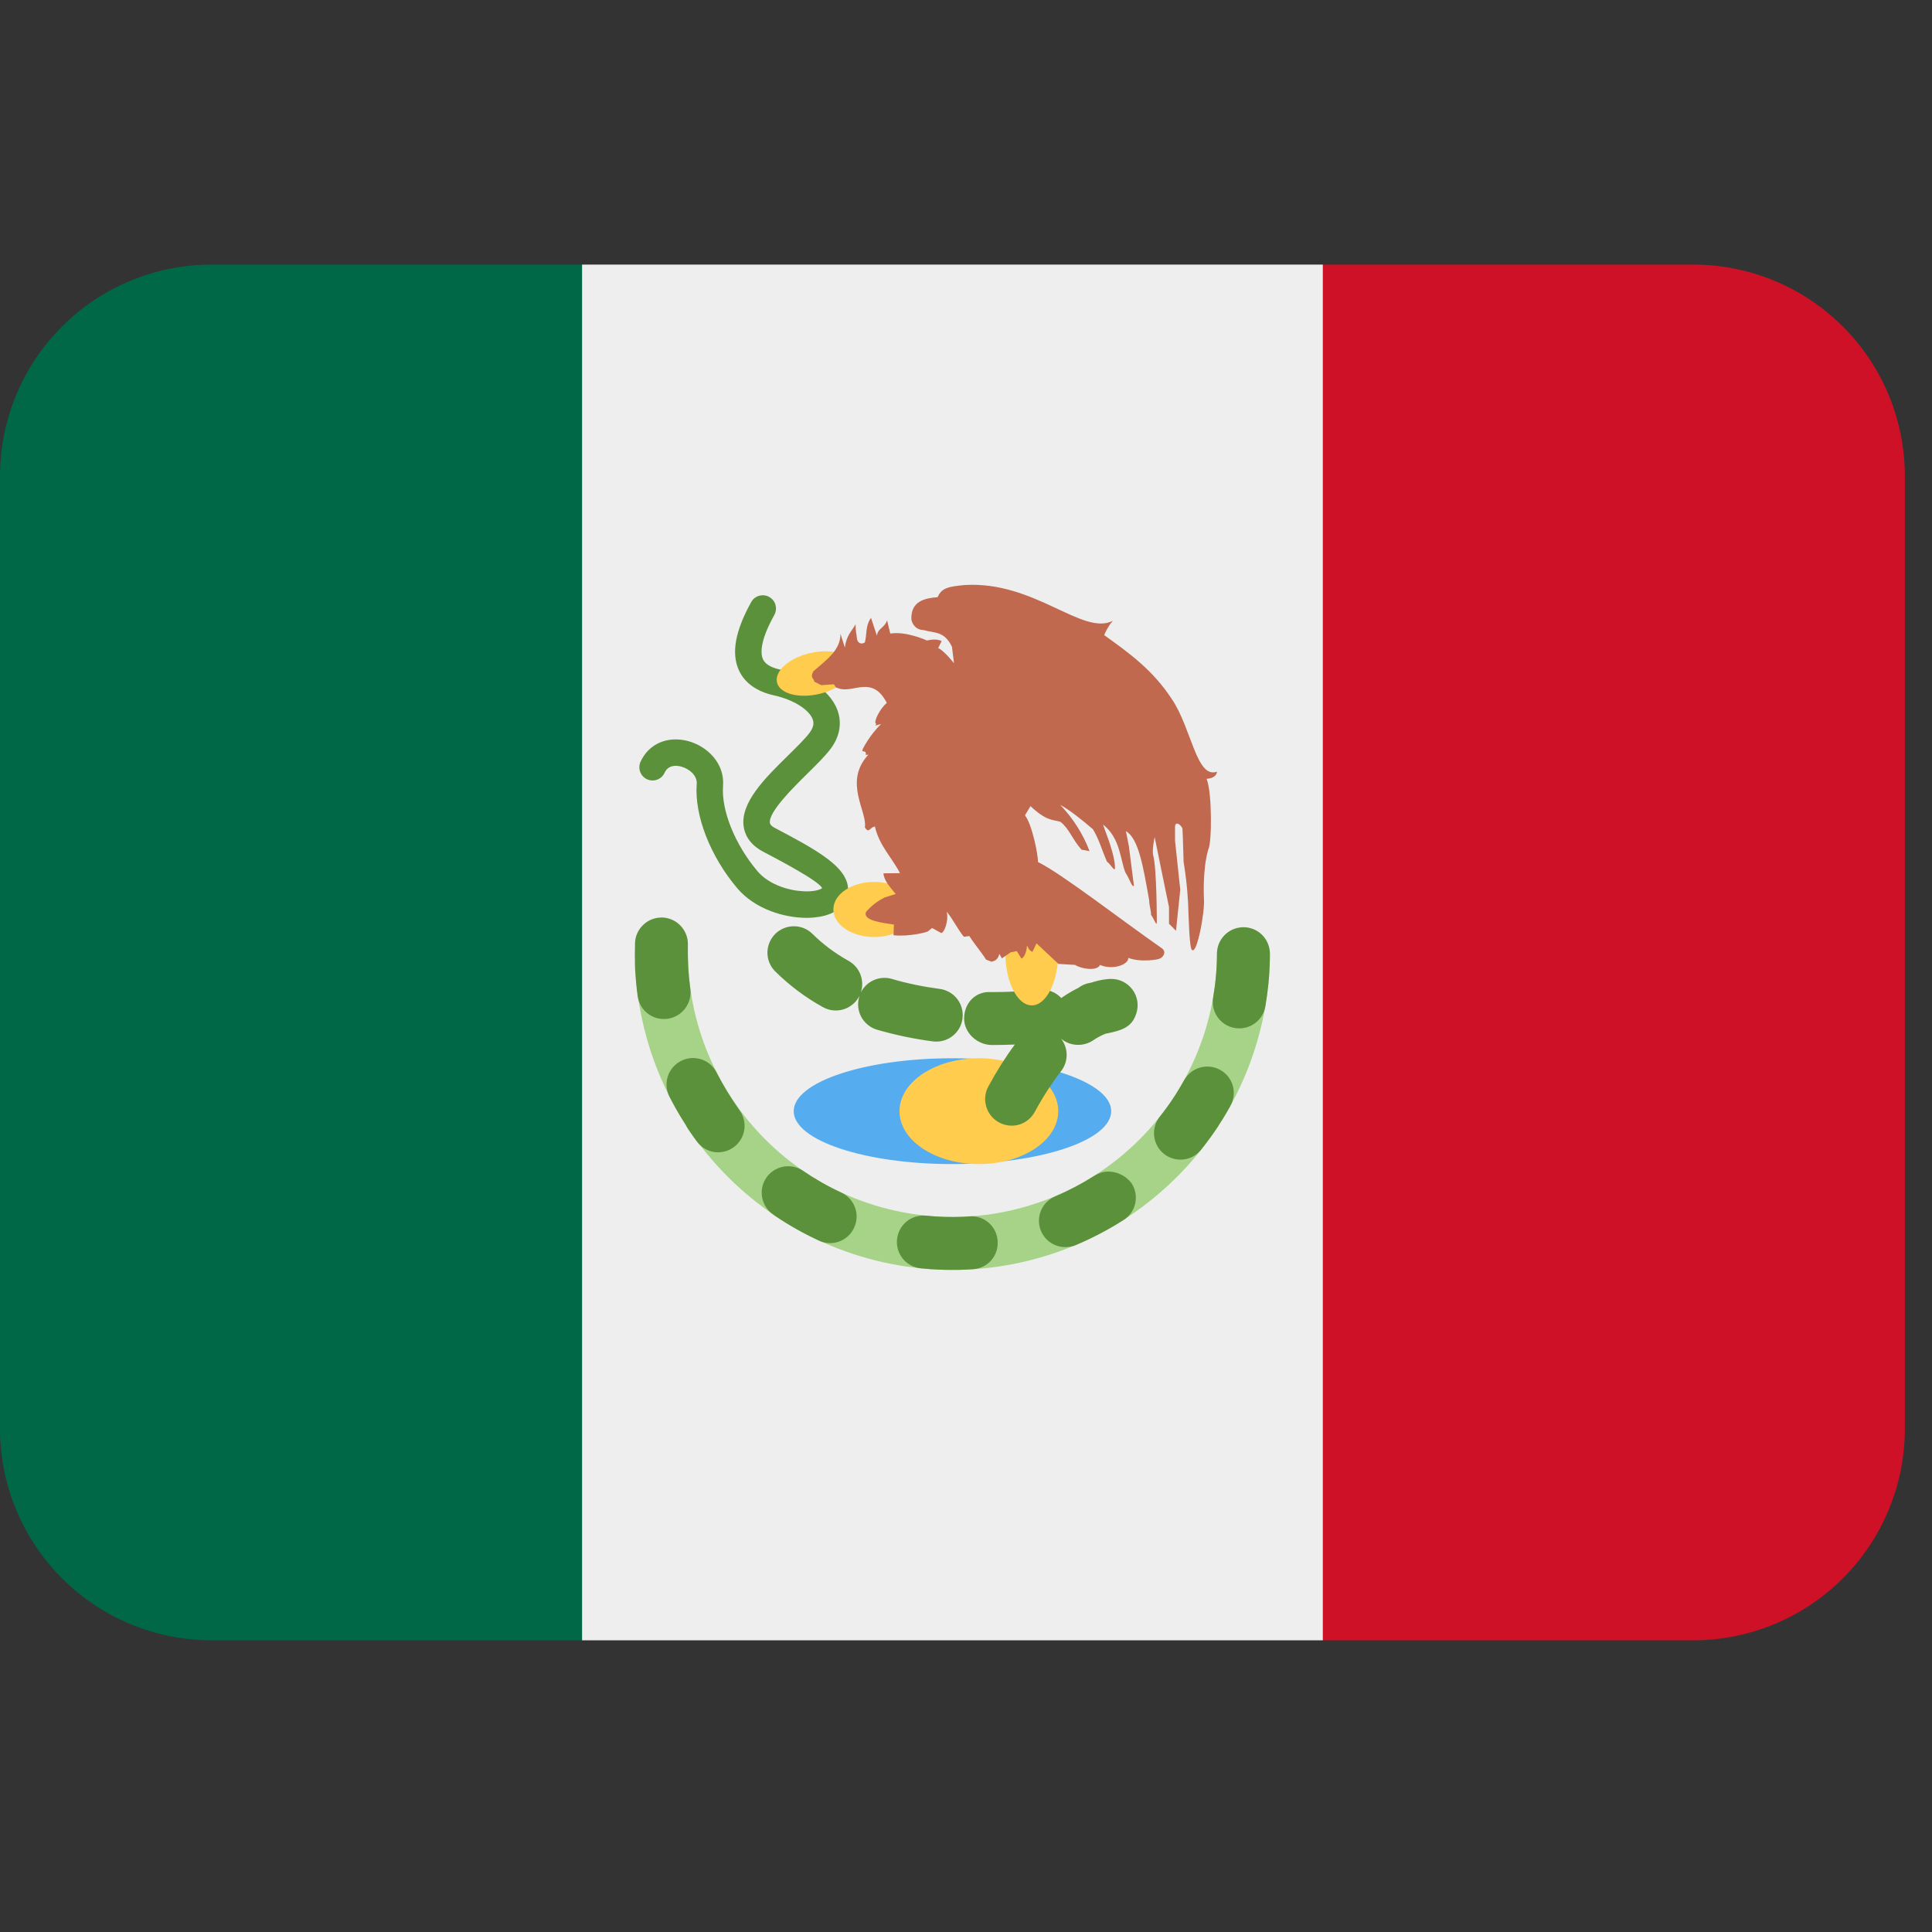 <svg width="40" height="40" viewBox="0 0 40 40" fill="none" xmlns="http://www.w3.org/2000/svg">
<rect x="0" y="0" width="40" height="40" fill="#333333" stroke="none"/>
<g clip-path="url(#clip0_130_629)">
<path d="M4.382 5.478C3.22 5.478 2.105 5.939 1.283 6.761C0.462 7.583 0 8.697 0 9.86L0 29.579C0 30.741 0.462 31.855 1.283 32.677C2.105 33.499 3.22 33.961 4.382 33.961H12.051V5.478H4.382Z" fill="#006847"/>
<path d="M35.056 5.478H27.388V33.961H35.056C36.218 33.961 37.333 33.499 38.155 32.677C38.977 31.855 39.438 30.741 39.438 29.579V9.86C39.438 8.697 38.977 7.583 38.155 6.761C37.333 5.939 36.218 5.478 35.056 5.478Z" fill="#CE1126"/>
<path d="M12.051 5.478H27.388V33.961H12.051V5.478Z" fill="#EEEEEE"/>
<path d="M25.197 19.719C25.197 21.172 24.619 22.565 23.592 23.592C22.565 24.619 21.172 25.196 19.719 25.196C18.266 25.196 16.873 24.619 15.846 23.592C14.819 22.565 14.242 21.172 14.242 19.719H13.146C13.146 21.462 13.838 23.134 15.071 24.367C16.304 25.599 17.976 26.292 19.719 26.292C21.462 26.292 23.134 25.599 24.367 24.367C25.6 23.134 26.292 21.462 26.292 19.719H25.197Z" fill="#A6D388"/>
<path d="M14.836 22.205C14.804 22.14 14.759 22.083 14.704 22.036C14.65 21.989 14.586 21.954 14.518 21.932C14.449 21.91 14.377 21.901 14.305 21.907C14.233 21.913 14.163 21.933 14.099 21.966C14.035 21.999 13.978 22.044 13.931 22.098C13.884 22.153 13.849 22.216 13.826 22.285C13.804 22.353 13.796 22.426 13.801 22.497C13.807 22.569 13.827 22.639 13.859 22.703C13.958 22.897 14.066 23.087 14.184 23.269L14.188 23.276L14.197 23.289L14.2 23.297L14.201 23.299L14.206 23.305L14.209 23.311V23.314L14.212 23.319L14.213 23.321L14.216 23.327L14.218 23.329L14.221 23.333L14.223 23.337L14.225 23.34L14.226 23.343L14.23 23.349L14.231 23.35L14.233 23.353L14.236 23.36L14.237 23.362L14.241 23.367L14.242 23.369L14.249 23.38V23.381L14.255 23.389C14.312 23.473 14.37 23.556 14.431 23.638C14.474 23.695 14.528 23.744 14.589 23.78C14.651 23.817 14.719 23.841 14.79 23.852C14.861 23.862 14.933 23.858 15.003 23.84C15.072 23.823 15.137 23.791 15.195 23.748C15.252 23.706 15.301 23.652 15.338 23.59C15.375 23.528 15.4 23.46 15.41 23.389C15.421 23.318 15.417 23.245 15.399 23.176C15.382 23.106 15.351 23.04 15.308 22.983C15.133 22.735 14.975 22.475 14.836 22.205ZM14.292 20.472C14.251 20.169 14.234 19.864 14.242 19.559C14.246 19.414 14.192 19.273 14.092 19.168C13.993 19.062 13.855 19 13.71 18.996L13.671 18.997C13.533 19.003 13.402 19.061 13.305 19.16C13.207 19.259 13.151 19.39 13.147 19.529C13.145 19.642 13.144 19.756 13.146 19.869V19.968L13.147 19.973V20.004L13.148 20.007L13.147 20.009V20.013L13.148 20.015V20.047L13.149 20.05V20.062L13.15 20.083L13.152 20.093V20.105C13.162 20.28 13.179 20.454 13.202 20.627C13.222 20.77 13.299 20.9 13.414 20.987C13.529 21.074 13.674 21.112 13.818 21.093C13.89 21.084 13.959 21.06 14.022 21.023C14.085 20.987 14.14 20.939 14.184 20.881C14.228 20.823 14.26 20.757 14.279 20.687C14.297 20.617 14.302 20.544 14.292 20.472ZM20.092 25.182L20.085 25.183L19.949 25.192C19.69 25.203 19.43 25.195 19.171 25.169C19.027 25.155 18.883 25.198 18.77 25.29C18.657 25.382 18.586 25.515 18.572 25.66C18.557 25.804 18.601 25.948 18.692 26.061C18.785 26.173 18.917 26.245 19.062 26.259L19.199 26.271L19.203 26.272L19.205 26.271L19.209 26.272H19.211L19.218 26.273H19.224L19.227 26.275L19.235 26.273L19.238 26.275H19.244L19.25 26.276L19.256 26.277H19.27L19.277 26.278H19.291C19.457 26.289 19.625 26.294 19.794 26.291H19.836L19.844 26.29L19.851 26.291H19.867L19.873 26.29H19.893L19.9 26.289L19.907 26.29L19.908 26.289L19.914 26.29H19.915L19.921 26.289H19.93L19.936 26.288H19.943L19.944 26.289L19.95 26.288H19.958L19.963 26.287H19.985L19.991 26.286H19.995L20 26.285L20.004 26.286H20.009L20.014 26.285H20.019C20.065 26.283 20.113 26.279 20.159 26.277C20.3 26.265 20.432 26.198 20.525 26.091C20.618 25.983 20.664 25.843 20.655 25.701C20.652 25.63 20.635 25.56 20.605 25.495C20.575 25.431 20.533 25.373 20.481 25.325C20.428 25.276 20.367 25.239 20.3 25.215C20.234 25.19 20.163 25.179 20.092 25.182ZM17.42 24.692C17.143 24.564 16.878 24.413 16.627 24.241C16.529 24.174 16.413 24.141 16.295 24.146C16.18 24.151 16.07 24.192 15.979 24.263C15.889 24.334 15.823 24.431 15.791 24.541C15.76 24.652 15.763 24.769 15.802 24.877C15.84 24.985 15.912 25.079 16.006 25.144L16.008 25.145L16.014 25.148L16.021 25.155L16.027 25.159L16.034 25.165C16.325 25.363 16.634 25.537 16.956 25.686C17.021 25.717 17.092 25.734 17.164 25.737C17.236 25.74 17.307 25.729 17.375 25.704C17.442 25.68 17.504 25.642 17.557 25.593C17.61 25.544 17.653 25.485 17.683 25.42C17.713 25.355 17.731 25.285 17.735 25.213C17.738 25.141 17.727 25.069 17.703 25.001C17.678 24.933 17.641 24.871 17.592 24.818C17.544 24.765 17.485 24.722 17.42 24.692ZM22.93 24.256C22.833 24.26 22.74 24.29 22.658 24.343C22.402 24.506 22.133 24.648 21.854 24.767C21.734 24.815 21.634 24.904 21.574 25.019C21.513 25.133 21.495 25.266 21.523 25.392C21.551 25.519 21.623 25.631 21.727 25.71C21.83 25.788 21.958 25.826 22.088 25.819C22.153 25.816 22.217 25.802 22.277 25.777L22.424 25.712H22.426L22.433 25.707L22.435 25.706L22.439 25.704H22.444L22.448 25.702L22.45 25.7L22.457 25.698L22.459 25.696L22.462 25.694L22.468 25.692L22.471 25.691L22.477 25.689L22.479 25.687L22.484 25.685L22.486 25.684C22.49 25.682 22.49 25.681 22.492 25.681L22.494 25.68L22.501 25.677H22.503L22.509 25.673L22.516 25.67L22.518 25.669L22.524 25.666L22.526 25.664L22.532 25.661L22.534 25.66L22.541 25.659L22.549 25.655L22.551 25.654L22.555 25.65H22.558L22.564 25.646L22.573 25.644L22.58 25.639L22.588 25.635L22.589 25.634L22.605 25.627L22.612 25.624L22.628 25.615L22.637 25.612L22.643 25.609L22.66 25.6L22.666 25.596L22.691 25.583L22.699 25.581L22.714 25.572L22.722 25.568H22.723C22.724 25.567 22.726 25.566 22.731 25.566C22.733 25.563 22.735 25.561 22.737 25.56L22.746 25.556L22.753 25.553V25.552L22.768 25.545L22.777 25.541L22.778 25.54L22.783 25.536L22.792 25.532L22.799 25.529H22.801L22.807 25.524L22.815 25.52L22.816 25.519L22.823 25.515L22.829 25.512L22.831 25.511L22.836 25.508L22.839 25.507L22.845 25.503L22.847 25.502L22.852 25.499L22.855 25.498L22.861 25.496C22.86 25.495 22.861 25.495 22.862 25.495L22.869 25.491L22.871 25.49L22.875 25.487L22.878 25.486L22.884 25.483L22.886 25.482C22.886 25.479 22.889 25.479 22.891 25.478L22.894 25.477L22.898 25.475L22.902 25.473L22.906 25.471L22.909 25.468L22.913 25.466L22.916 25.463L22.921 25.462L22.926 25.461L22.928 25.459L22.932 25.456L22.937 25.453L22.939 25.452L22.943 25.45L22.948 25.446L22.951 25.444C22.953 25.445 22.954 25.444 22.956 25.443L22.959 25.441L22.963 25.439L22.966 25.437L22.97 25.434L22.974 25.432L22.978 25.429L22.98 25.428C22.983 25.427 22.987 25.427 22.989 25.424C22.987 25.423 22.987 25.424 22.989 25.424L22.994 25.421L23.001 25.416L23.003 25.415L23.011 25.411L23.024 25.404L23.033 25.398C23.04 25.393 23.047 25.389 23.055 25.386C23.124 25.345 23.196 25.302 23.264 25.258C23.387 25.18 23.473 25.056 23.504 24.915C23.535 24.773 23.509 24.625 23.431 24.502C23.373 24.424 23.298 24.361 23.21 24.318C23.123 24.275 23.027 24.254 22.93 24.256ZM25.747 19.197L25.72 19.198C25.579 19.204 25.446 19.264 25.349 19.365C25.251 19.467 25.196 19.602 25.196 19.743C25.196 20.047 25.168 20.353 25.117 20.651C25.092 20.795 25.126 20.942 25.21 21.061C25.294 21.179 25.422 21.26 25.565 21.284C25.709 21.308 25.856 21.275 25.975 21.191C26.093 21.107 26.174 20.979 26.198 20.835V20.83L26.199 20.828L26.2 20.826L26.199 20.823L26.2 20.821V20.819L26.201 20.817V20.814L26.202 20.811V20.802C26.205 20.8 26.205 20.798 26.205 20.797V20.791C26.228 20.648 26.247 20.506 26.262 20.362L26.261 20.361L26.262 20.358L26.263 20.352V20.34L26.265 20.337L26.264 20.333V20.33L26.265 20.327V20.323L26.267 20.322L26.265 20.318V20.314C26.267 20.313 26.267 20.312 26.267 20.311V20.29L26.269 20.287C26.284 20.106 26.292 19.924 26.292 19.743C26.292 19.599 26.234 19.46 26.132 19.357C26.03 19.255 25.891 19.197 25.747 19.197ZM25.261 22.15C25.198 22.115 25.129 22.093 25.058 22.085C24.986 22.077 24.914 22.083 24.844 22.103C24.775 22.123 24.711 22.156 24.654 22.201C24.598 22.246 24.551 22.302 24.516 22.365C24.369 22.631 24.2 22.885 24.009 23.123C23.92 23.237 23.879 23.381 23.896 23.525C23.913 23.669 23.986 23.8 24.099 23.89C24.212 23.98 24.357 24.022 24.501 24.006C24.645 23.99 24.776 23.917 24.867 23.804C24.994 23.644 25.116 23.477 25.229 23.306C25.231 23.298 25.236 23.291 25.241 23.284L25.242 23.283L25.246 23.276L25.25 23.267C25.253 23.265 25.255 23.263 25.255 23.261L25.256 23.262L25.26 23.255V23.254C25.262 23.252 25.264 23.25 25.264 23.247L25.266 23.246L25.27 23.239C25.272 23.238 25.272 23.235 25.273 23.232L25.274 23.231L25.279 23.225L25.28 23.223L25.282 23.217L25.285 23.215L25.288 23.209H25.29L25.292 23.203L25.293 23.201L25.297 23.196L25.299 23.194C25.3 23.192 25.3 23.19 25.302 23.189L25.303 23.185L25.307 23.182C25.307 23.181 25.307 23.18 25.31 23.179V23.174L25.313 23.172L25.316 23.167L25.317 23.165L25.32 23.158L25.323 23.156L25.325 23.151L25.327 23.148C25.327 23.147 25.327 23.146 25.329 23.145C25.329 23.144 25.329 23.143 25.331 23.142L25.335 23.136L25.336 23.133L25.338 23.129L25.34 23.126C25.342 23.125 25.342 23.124 25.342 23.123C25.345 23.122 25.345 23.121 25.345 23.119L25.347 23.115L25.35 23.111L25.353 23.106V23.103L25.356 23.1L25.359 23.096L25.362 23.092V23.089L25.366 23.083V23.08C25.369 23.079 25.37 23.078 25.37 23.076L25.372 23.074L25.374 23.07L25.378 23.065L25.38 23.061V23.059L25.384 23.054C25.384 23.053 25.384 23.052 25.386 23.051L25.387 23.047L25.391 23.043L25.393 23.038L25.395 23.035C25.396 23.034 25.395 23.032 25.397 23.031C25.397 23.03 25.397 23.029 25.399 23.029L25.402 23.023L25.404 23.021L25.406 23.014L25.408 23.013L25.41 23.009L25.413 23.007L25.415 23.001L25.417 22.999L25.419 22.992C25.421 22.991 25.419 22.99 25.419 22.99L25.424 22.985L25.425 22.983L25.429 22.977V22.976L25.432 22.97L25.434 22.967L25.437 22.961L25.442 22.954L25.445 22.948V22.947L25.45 22.939L25.452 22.938L25.479 22.886C25.547 22.76 25.563 22.611 25.522 22.473C25.481 22.335 25.387 22.219 25.261 22.15Z" fill="#5C913B"/>
<path d="M19.719 24.101C21.534 24.101 23.006 23.611 23.006 23.006C23.006 22.401 21.534 21.91 19.719 21.91C17.904 21.91 16.433 22.401 16.433 23.006C16.433 23.611 17.904 24.101 19.719 24.101Z" fill="#55ACEE"/>
<path d="M20.267 24.101C21.174 24.101 21.91 23.611 21.91 23.006C21.91 22.401 21.174 21.91 20.267 21.91C19.359 21.91 18.623 22.401 18.623 23.006C18.623 23.611 19.359 24.101 20.267 24.101Z" fill="#FFCC4D"/>
<path d="M20.943 23.306C20.848 23.305 20.755 23.28 20.673 23.233C20.591 23.186 20.522 23.118 20.474 23.037C20.425 22.956 20.399 22.863 20.396 22.768C20.394 22.674 20.416 22.58 20.461 22.497C20.636 22.174 20.82 21.882 21.011 21.626C20.854 21.632 20.697 21.636 20.54 21.636C20.237 21.636 19.961 21.389 19.961 21.087C19.961 20.784 20.175 20.539 20.478 20.539L20.568 20.54C20.892 20.54 21.225 20.52 21.523 20.493C21.606 20.485 21.69 20.496 21.768 20.525C21.846 20.555 21.916 20.602 21.973 20.664C21.988 20.652 22.003 20.64 22.02 20.63C22.129 20.558 22.231 20.499 22.326 20.453C22.394 20.401 22.473 20.366 22.558 20.351L22.597 20.343C22.803 20.276 22.948 20.267 23.006 20.267C23.091 20.267 23.176 20.287 23.253 20.325C23.329 20.364 23.396 20.42 23.447 20.489C23.498 20.558 23.532 20.638 23.546 20.723C23.56 20.807 23.554 20.894 23.528 20.976C23.438 21.267 23.238 21.333 22.886 21.403C22.794 21.44 22.707 21.487 22.625 21.544C22.526 21.608 22.409 21.639 22.291 21.632C22.173 21.626 22.06 21.581 21.969 21.506C22.044 21.602 22.084 21.721 22.084 21.843C22.083 21.965 22.042 22.083 21.967 22.179C21.781 22.417 21.598 22.699 21.424 23.02C21.377 23.107 21.307 23.179 21.223 23.23C21.138 23.28 21.041 23.306 20.943 23.306ZM19.387 21.565C19.363 21.566 19.339 21.564 19.315 21.561C18.924 21.51 18.537 21.429 18.158 21.319C18.089 21.298 18.025 21.265 17.969 21.219C17.913 21.174 17.866 21.118 17.832 21.055C17.798 20.991 17.776 20.922 17.769 20.85C17.762 20.779 17.768 20.706 17.789 20.637L17.795 20.616L17.782 20.641C17.747 20.704 17.7 20.759 17.643 20.803C17.587 20.848 17.522 20.881 17.453 20.901C17.384 20.92 17.311 20.926 17.239 20.917C17.168 20.909 17.099 20.886 17.036 20.851C16.672 20.649 16.338 20.398 16.043 20.105C15.943 20.002 15.887 19.863 15.889 19.72C15.89 19.576 15.948 19.439 16.049 19.337C16.151 19.236 16.288 19.178 16.432 19.177C16.575 19.175 16.714 19.231 16.817 19.331C17.033 19.546 17.286 19.736 17.571 19.895C17.682 19.957 17.769 20.057 17.814 20.176C17.86 20.296 17.863 20.428 17.822 20.549C17.879 20.433 17.976 20.342 18.094 20.291C18.212 20.239 18.345 20.232 18.468 20.268C18.77 20.358 19.102 20.427 19.454 20.474C19.592 20.492 19.718 20.561 19.807 20.668C19.895 20.775 19.94 20.912 19.931 21.051C19.923 21.19 19.862 21.32 19.761 21.416C19.66 21.511 19.526 21.565 19.387 21.565ZM16.701 19.003C16.234 19.003 15.631 18.822 15.265 18.391C14.704 17.729 14.374 16.88 14.425 16.229C14.438 16.055 14.268 15.915 14.101 15.871C14.006 15.846 13.838 15.83 13.759 16C13.729 16.066 13.674 16.117 13.605 16.142C13.537 16.167 13.462 16.164 13.396 16.134C13.33 16.103 13.279 16.048 13.254 15.98C13.229 15.912 13.232 15.836 13.262 15.77C13.433 15.399 13.816 15.233 14.239 15.341C14.632 15.443 15.007 15.795 14.97 16.272C14.931 16.778 15.218 17.487 15.682 18.036C15.926 18.325 16.352 18.442 16.641 18.453C16.876 18.465 16.996 18.411 17.021 18.388C16.959 18.243 16.148 17.816 15.802 17.634C15.507 17.479 15.419 17.267 15.397 17.116C15.324 16.618 15.835 16.113 16.331 15.627C16.505 15.455 16.67 15.293 16.76 15.173C16.862 15.038 16.846 14.948 16.826 14.893C16.75 14.688 16.423 14.485 16.028 14.398C15.664 14.316 15.417 14.14 15.296 13.873C15.138 13.521 15.222 13.061 15.553 12.465C15.57 12.434 15.594 12.406 15.622 12.383C15.65 12.361 15.682 12.345 15.717 12.335C15.752 12.325 15.788 12.322 15.824 12.326C15.859 12.33 15.894 12.341 15.925 12.359C15.957 12.376 15.984 12.4 16.007 12.428C16.029 12.456 16.046 12.488 16.056 12.523C16.065 12.558 16.068 12.594 16.064 12.63C16.06 12.665 16.049 12.7 16.032 12.731C15.719 13.292 15.75 13.546 15.796 13.648C15.842 13.749 15.959 13.82 16.147 13.862C16.61 13.965 17.168 14.24 17.338 14.702C17.436 14.966 17.387 15.251 17.198 15.502C17.084 15.654 16.905 15.83 16.715 16.018C16.433 16.296 15.906 16.814 15.94 17.038C15.946 17.084 16.006 17.124 16.057 17.149C16.88 17.581 17.426 17.893 17.538 18.276C17.557 18.341 17.563 18.409 17.555 18.477C17.548 18.545 17.526 18.61 17.492 18.669C17.386 18.854 17.164 18.968 16.851 18.996C16.804 19.001 16.752 19.003 16.701 19.003Z" fill="#5C913B"/>
<path d="M21.362 20.815C21.665 20.815 21.91 20.325 21.91 19.72C21.91 19.114 21.665 18.624 21.362 18.624C21.06 18.624 20.814 19.114 20.814 19.72C20.814 20.325 21.06 20.815 21.362 20.815Z" fill="#FFCC4D"/>
<path d="M18.943 18.829C18.943 19.145 18.566 19.4 18.099 19.4C17.633 19.4 17.254 19.145 17.254 18.829C17.254 18.514 17.632 18.259 18.099 18.259C18.564 18.259 18.943 18.514 18.943 18.829ZM17.643 13.76C17.698 13.993 17.394 14.264 16.965 14.366C16.535 14.468 16.143 14.362 16.087 14.13C16.033 13.896 16.336 13.624 16.765 13.523C17.195 13.422 17.588 13.527 17.643 13.76Z" fill="#FFCC4D"/>
<path d="M24.685 19.67C24.784 19.747 24.951 18.871 24.926 18.599C24.926 18.58 24.894 18 25.017 17.586C25.092 17.446 25.097 16.4 24.981 16.125C25.073 16.117 25.183 16.088 25.197 15.976C24.771 16.133 24.672 15.081 24.263 14.476C23.867 13.87 23.375 13.518 22.861 13.149C22.904 13.042 22.964 12.942 23.038 12.854C22.409 13.169 21.427 12.027 19.976 12.112C19.651 12.144 19.497 12.164 19.413 12.363C19.143 12.385 18.868 12.446 18.868 12.802C18.868 12.888 18.946 13.043 19.119 13.044C19.355 13.113 19.548 13.06 19.709 13.39L19.752 13.732C19.752 13.732 19.54 13.462 19.424 13.419L19.495 13.273C19.386 13.21 19.192 13.261 19.192 13.261C19.192 13.261 18.77 13.064 18.432 13.117L18.366 12.843C18.307 13.011 18.174 13.003 18.156 13.162C18.119 13.048 18.069 12.906 18.034 12.792C17.915 12.954 17.95 13.13 17.907 13.298C17.861 13.338 17.767 13.339 17.743 13.23C17.731 13.097 17.714 13.085 17.714 12.926C17.629 13.076 17.526 13.149 17.492 13.407L17.401 13.122C17.404 13.458 17.115 13.659 16.841 13.897C16.763 14.039 16.853 14.04 16.86 14.114L17.004 14.186L17.264 14.167C17.307 14.221 17.272 14.225 17.384 14.259C17.687 14.344 18.064 13.981 18.36 14.552C18.224 14.666 18.087 14.932 18.131 14.982C18.185 14.982 18.021 15.059 18.242 14.989C18.012 15.212 17.857 15.507 17.857 15.524C17.83 15.588 17.949 15.516 17.924 15.631L17.979 15.624C17.455 16.192 17.962 16.802 17.906 17.129C17.994 17.271 18.005 17.126 18.114 17.112C18.206 17.515 18.471 17.759 18.633 18.078L18.291 18.081C18.299 18.233 18.436 18.376 18.545 18.509L18.316 18.581C18.168 18.654 18.037 18.756 17.93 18.881C17.854 19.065 18.295 19.109 18.507 19.142L18.5 19.364C18.832 19.396 19.215 19.297 19.215 19.279L19.298 19.214L19.486 19.317C19.548 19.317 19.646 19.067 19.601 18.876C19.721 19.019 19.835 19.25 19.956 19.395L20.069 19.38C20.171 19.543 20.313 19.705 20.416 19.868L20.531 19.912C20.598 19.889 20.654 19.881 20.691 19.75L20.743 19.842L20.925 19.717L21.052 19.692L21.148 19.847C21.203 19.827 21.258 19.705 21.262 19.576C21.318 19.689 21.334 19.68 21.375 19.709L21.46 19.532L21.914 19.957L22.258 19.977C22.381 20.06 22.717 20.113 22.774 19.978C23.05 20.096 23.376 19.962 23.359 19.831C23.613 19.932 24.005 19.864 24.005 19.847C24.052 19.842 24.172 19.724 24.058 19.635C23.218 19.05 21.972 18.081 21.491 17.848C21.491 17.675 21.361 17.052 21.221 16.881L21.335 16.69C21.662 16.996 21.781 16.966 21.955 17.014C22.141 17.162 22.206 17.387 22.392 17.592L22.558 17.622C22.423 17.266 22.216 16.941 21.952 16.666C22.131 16.756 22.429 16.996 22.629 17.17C22.76 17.39 22.799 17.565 22.919 17.841C23.007 17.897 23.096 18.102 23.084 17.932C23.064 17.614 22.839 17.109 22.839 17.073C23.196 17.355 23.192 17.796 23.3 18.064C23.391 18.2 23.437 18.382 23.477 18.339L23.371 17.511L23.31 17.207C23.574 17.36 23.668 17.94 23.792 18.637C23.792 18.747 23.837 18.869 23.83 18.94C23.887 19.01 23.952 19.204 23.951 19.089C23.951 19.089 23.951 17.956 23.873 17.697C23.853 17.558 23.906 17.332 23.906 17.332C24.002 17.802 24.105 18.311 24.203 18.78V19.125L24.348 19.271C24.375 18.986 24.408 18.704 24.436 18.421L24.328 17.408V17.119C24.326 17.017 24.421 17.035 24.481 17.151C24.495 17.4 24.495 17.594 24.505 17.841C24.548 18.124 24.578 18.331 24.598 18.692C24.61 18.983 24.624 19.682 24.685 19.67Z" fill="#C1694F"/>
</g>
<defs>
<clipPath id="clip0_130_629">
<rect width="39.438" height="39.438" fill="white"/>
</clipPath>
</defs>
</svg>
